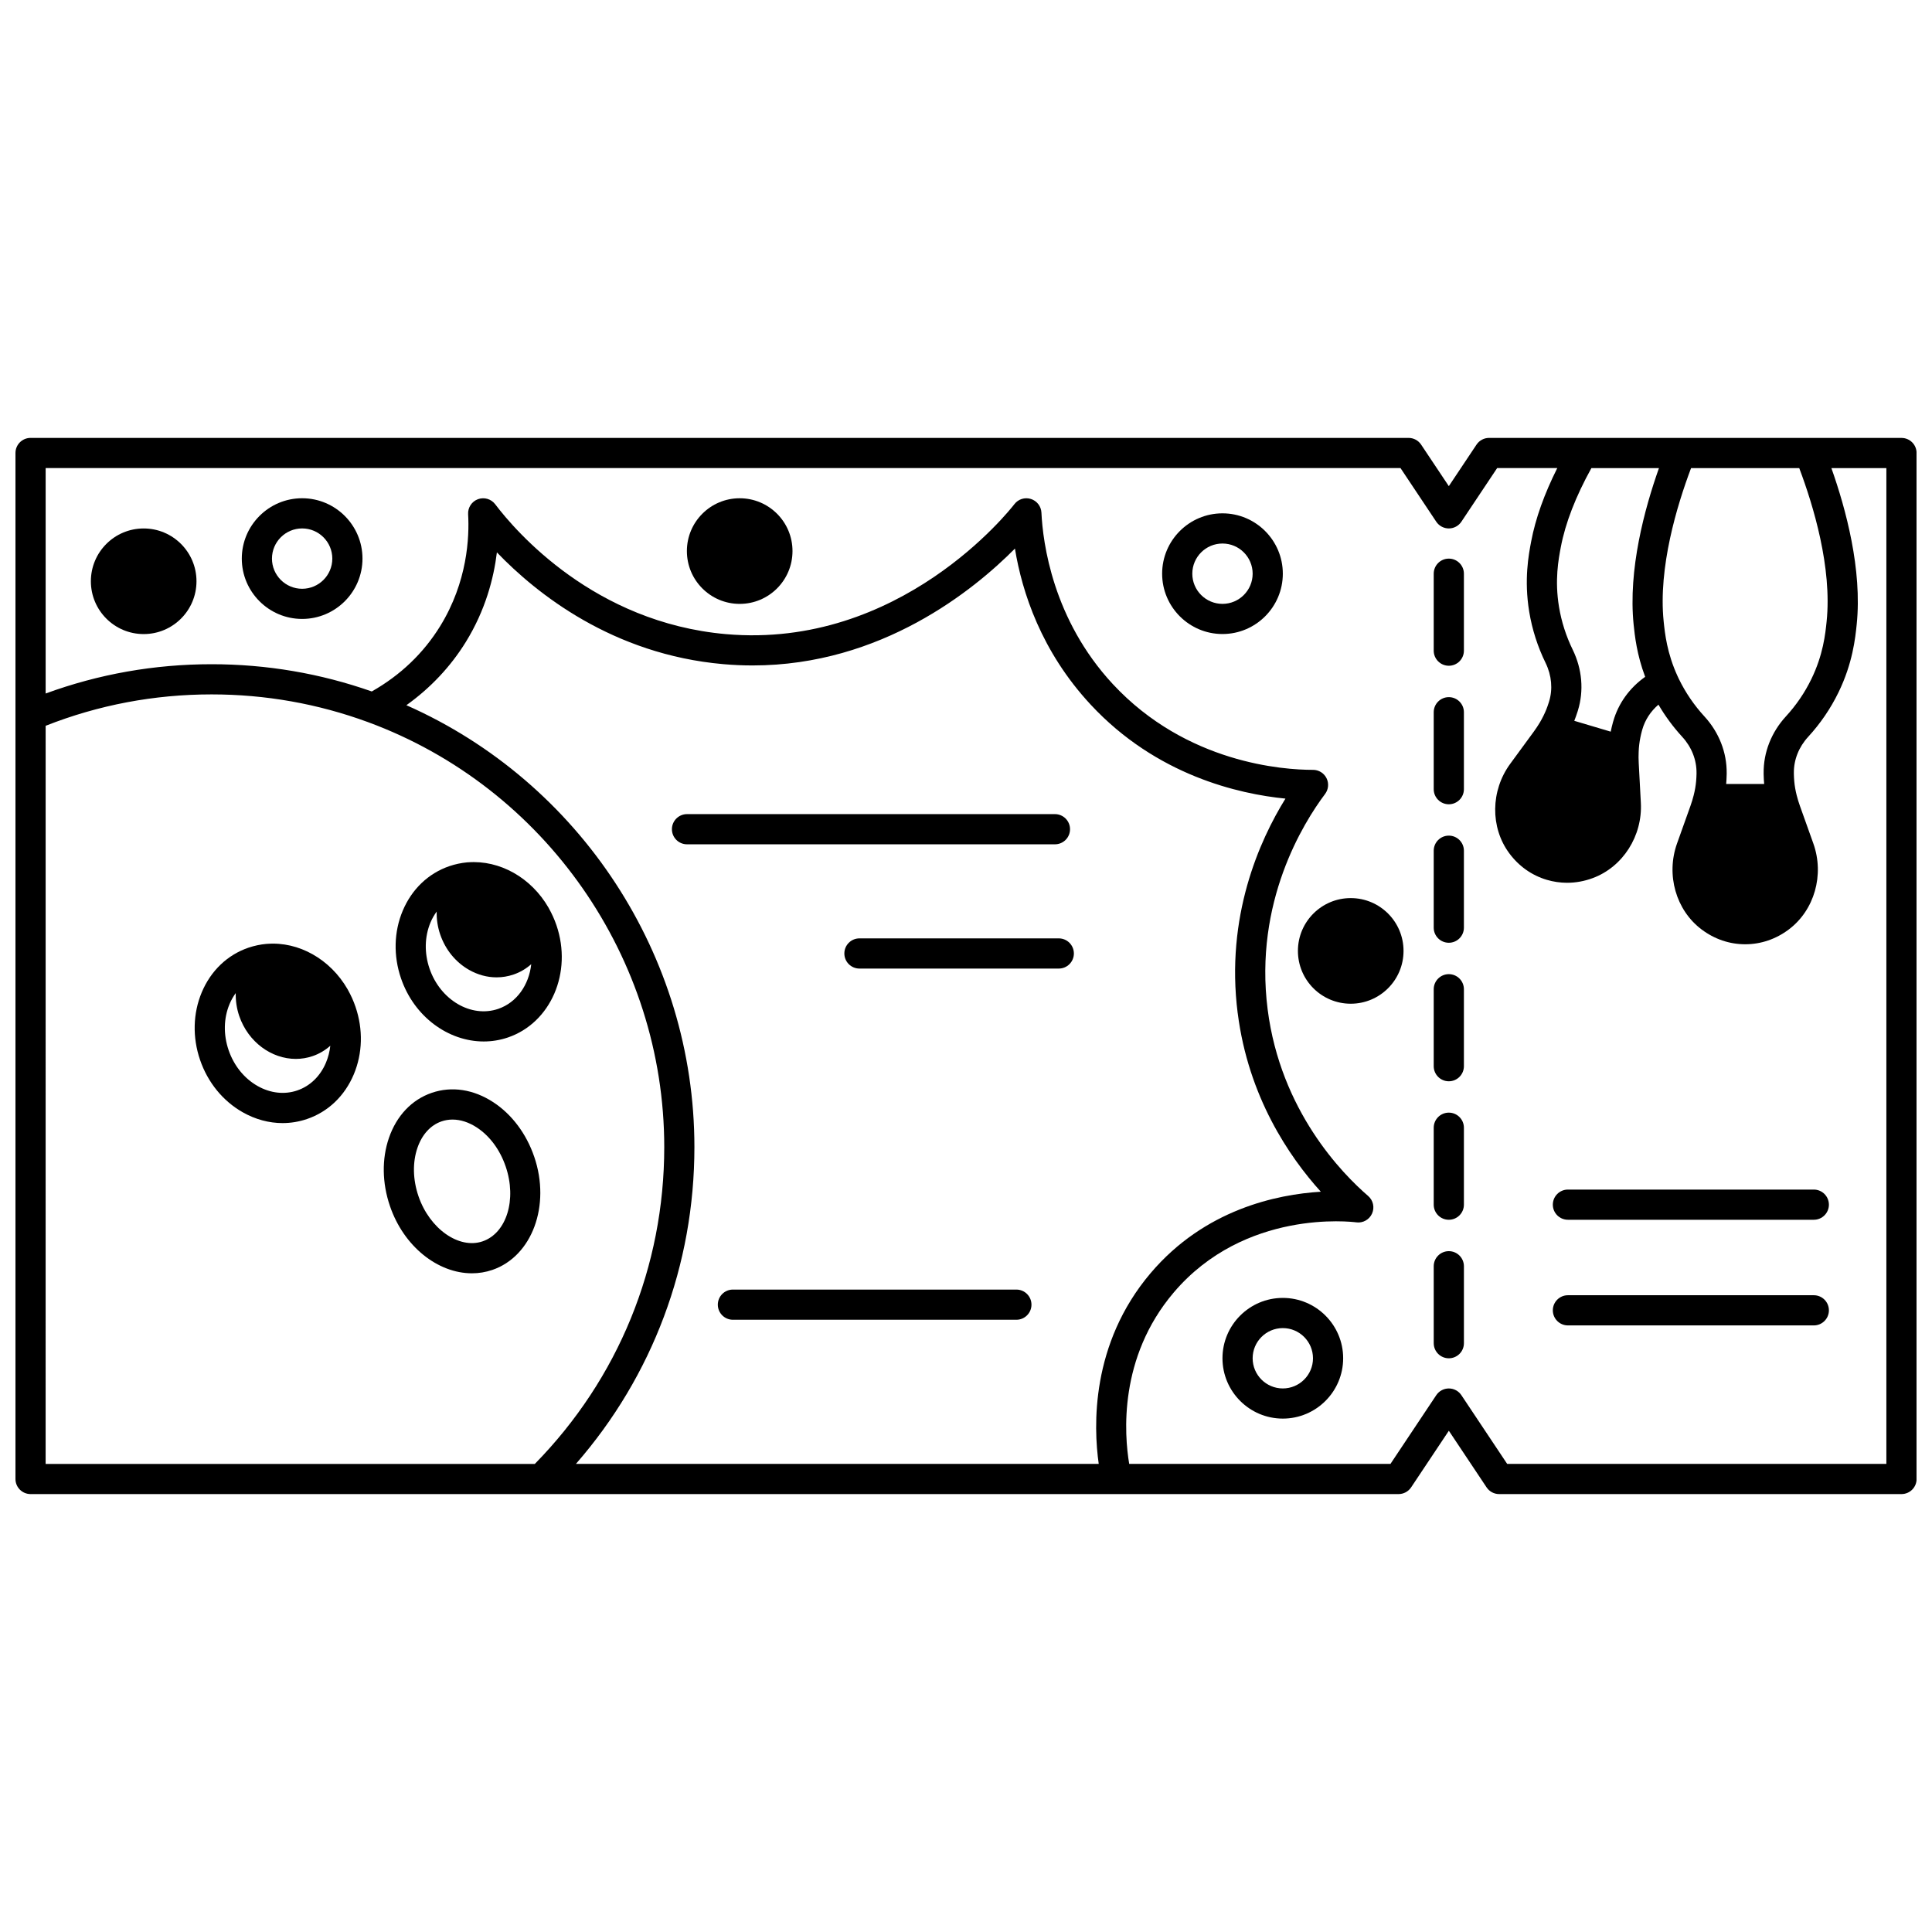 <?xml version="1.0" encoding="UTF-8"?>
<!-- Uploaded to: SVG Repo, www.svgrepo.com, Generator: SVG Repo Mixer Tools -->
<svg width="800px" height="800px" version="1.1" viewBox="144 144 512 512" xmlns="http://www.w3.org/2000/svg">
 <defs>
  <clipPath id="a">
   <path d="m148.09 260h503.81v280h-503.81z"/>
  </clipPath>
 </defs>
 <path d="m427.57 363.75c0-2.207-1.789-4-4-4h-97.504c-2.207 0-4 1.789-4 4 0 2.207 1.789 4 4 4h97.504c2.211 0 4-1.789 4-4z"/>
 <path d="m424.59 392.68h-52.828c-2.207 0-4 1.789-4 4 0 2.207 1.789 4 4 4h52.828c2.207 0 4-1.789 4-4-0.004-2.207-1.793-4-4-4z"/>
 <path d="m413.35 485.75h-75.121c-2.207 0-4 1.789-4 4 0 2.207 1.789 4 4 4h75.121c2.207 0 4-1.789 4-4 0-2.207-1.789-4-4-4z"/>
 <g clip-path="url(#a)">
  <path d="m647.91 260.05h-109.29c-1.336 0-2.586 0.668-3.328 1.781l-7.34 11.004-7.34-11.004c-0.738-1.113-1.988-1.781-3.324-1.781h-365.19c-2.211 0-4 1.789-4 4v69.59 0.016 202.29c0 2.207 1.789 4 4 4h287.88 0.012 0.016 74.629c1.336 0 2.586-0.668 3.328-1.781l9.996-15 10 15c0.742 1.113 1.988 1.781 3.328 1.781h106.63c2.207 0 4-1.789 4-4l-0.004-271.89c0-2.211-1.789-4-3.996-4zm-19.836 48.641c-0.34 3.305-0.906 8.828-4.062 15.305-1.742 3.578-4.008 6.898-6.727 9.859-3.867 4.203-5.961 9.559-5.902 15.031v0.262c0.012 0.98 0.078 1.879 0.137 2.566 0 0.016 0.004 0.035 0.008 0.051h-10.082c0.004-0.023 0.008-0.051 0.012-0.074 0.059-0.727 0.121-1.594 0.133-2.594v-0.164c0.059-5.519-2.039-10.871-5.902-15.074-2.719-2.961-4.984-6.281-6.754-9.898-0.113-0.223-0.215-0.449-0.336-0.719-2.836-6.144-3.383-11.406-3.711-14.582-1.461-14.262 3.527-30.707 7.266-40.613h28.664c3.738 9.91 8.727 26.355 7.258 40.645zm-56.547 26.457c-0.023 0.07-0.047 0.145-0.066 0.219-0.25 0.902-0.445 1.727-0.594 2.481-0.004 0.016-0.004 0.035-0.008 0.051l-9.664-2.875c0.004-0.012 0.012-0.02 0.016-0.031 0.281-0.699 0.562-1.492 0.859-2.41 0.027-0.09 0.059-0.191 0.09-0.293 1.613-5.238 1.133-10.945-1.363-16.086-1.766-3.613-2.992-7.438-3.644-11.367-1.176-7.129-0.137-12.594 0.48-15.859 1.207-6.367 3.941-13.402 8.102-20.926h17.906c-3.824 10.781-8.195 26.918-6.711 41.469 0.301 2.894 0.824 7.914 3.055 13.848-4.129 2.918-7.109 7.035-8.457 11.781zm-415.43 1.195c13.996-5.519 28.777-8.32 43.984-8.32 14.242 0 28.188 2.473 41.453 7.352 46.953 17.297 78.5 62.551 78.5 112.61 0 31.668-12.176 61.418-34.301 83.969h-129.64zm315.91 76.156c2.82 22.156 13.602 38.008 22.023 47.32-11.672 0.711-30.773 4.688-45.094 21.559-15.941 18.777-15.16 40.719-13.762 50.57h-138.55c20.316-23.277 31.402-52.754 31.402-83.969 0-50.711-30.371-96.777-76.332-117.09 6.356-4.535 11.727-10.23 15.758-16.766 5.188-8.41 7.394-16.863 8.23-23.738 10.492 10.926 30.656 27.039 59.988 29.621 2.644 0.234 5.234 0.344 7.773 0.344 34.164-0.004 58.676-20.02 69.523-30.969 1.887 11.512 6.961 27.242 20.086 41.363 17.438 18.758 39.277 23.68 51.605 24.895-6.883 11.102-15.922 31.223-12.656 56.855zm171.9 119.45h-100.49l-12.137-18.211c-0.742-1.113-1.988-1.781-3.328-1.781-1.336 0-2.586 0.668-3.328 1.781l-12.137 18.211h-69.238c-1.305-7.805-2.863-28.145 11.777-45.395 18.852-22.203 47.215-18.773 48.414-18.617 1.758 0.234 3.445-0.719 4.168-2.332 0.723-1.613 0.301-3.508-1.039-4.664-6.867-5.914-23.207-22.574-26.633-49.457-3.617-28.418 9.441-49.379 15.223-57.07 0.91-1.211 1.059-2.836 0.379-4.191-0.676-1.352-2.059-2.203-3.57-2.203-0.039 0.004-0.07 0-0.109 0-7.606 0-33.379-1.676-52.941-22.715-15.949-17.156-18.551-37.5-18.93-45.449-0.078-1.676-1.195-3.121-2.797-3.625-1.594-0.504-3.344 0.043-4.367 1.375-1.215 1.574-30.258 38.5-76.453 34.445-34.863-3.07-55.609-27.121-61.141-34.418-1.062-1.402-2.918-1.945-4.566-1.34-1.652 0.609-2.711 2.227-2.609 3.981 0.348 6.031-0.156 17.902-7.406 29.66-4.449 7.211-10.555 13.016-18.125 17.312-13.617-4.785-27.887-7.219-42.445-7.219-15.16 0-29.926 2.613-43.984 7.762v-59.742h359.05l9.477 14.215c0.742 1.113 1.992 1.781 3.328 1.781 1.336 0 2.586-0.668 3.328-1.781l9.48-14.215h15.934c-3.438 6.852-5.769 13.371-6.918 19.438-0.672 3.539-1.922 10.121-0.516 18.652 0.777 4.699 2.242 9.266 4.348 13.566 1.609 3.312 1.93 6.957 0.898 10.262-0.012 0.039-0.039 0.129-0.051 0.168-0.234 0.738-0.453 1.344-0.66 1.867-0.473 1.168-1.047 2.332-1.715 3.461-0.488 0.82-1.039 1.648-1.637 2.469l-6.215 8.484c-5.215 7.113-5.324 16.855-0.273 23.688 2.531 3.434 5.973 5.875 9.957 7.059 1.766 0.523 3.57 0.785 5.387 0.785 2.281 0 4.57-0.414 6.789-1.238 7.988-2.957 13.234-11.176 12.754-19.988l-0.562-10.508c-0.055-1.02-0.062-2.012-0.016-2.977 0.051-1.309 0.203-2.582 0.457-3.82 0.109-0.57 0.258-1.176 0.441-1.852 0.02-0.066 0.047-0.145 0.07-0.242 0.723-2.539 2.211-4.809 4.277-6.582 1.785 3.047 3.891 5.906 6.297 8.527 2.484 2.699 3.832 6.102 3.793 9.617v0.16c-0.008 0.707-0.059 1.406-0.105 1.969-0.105 1.223-0.328 2.488-0.656 3.777-0.23 0.918-0.52 1.871-0.867 2.836l-3.539 9.91c-2.965 8.312-0.285 17.68 6.508 22.781 3.406 2.566 7.398 3.926 11.555 3.926 4.152 0 8.148-1.355 11.547-3.918 6.801-5.102 9.48-14.473 6.516-22.785l-3.539-9.91c-0.344-0.961-0.637-1.914-0.871-2.848-0.324-1.27-0.543-2.535-0.648-3.742-0.047-0.574-0.098-1.262-0.105-1.938v-0.254c-0.039-3.477 1.309-6.875 3.793-9.578 3.246-3.535 5.945-7.496 8.027-11.77 3.777-7.75 4.461-14.414 4.832-18.023 1.492-14.508-2.879-30.641-6.707-41.422l14.57-0.004z"/>
 </g>
 <path d="m527.95 292.04c-2.207 0-4 1.789-4 4v20.391c0 2.207 1.789 4 4 4 2.207 0 4-1.789 4-4v-20.391c0-2.211-1.789-4-4-4z"/>
 <path d="m527.95 328.75c-2.207 0-4 1.789-4 4v20.391c0 2.207 1.789 4 4 4 2.207 0 4-1.789 4-4v-20.391c0-2.211-1.789-4-4-4z"/>
 <path d="m527.95 365.45c-2.207 0-4 1.789-4 4v20.391c0 2.207 1.789 4 4 4 2.207 0 4-1.789 4-4v-20.391c0-2.207-1.789-4-4-4z"/>
 <path d="m527.95 402.16c-2.207 0-4 1.789-4 4v20.391c0 2.207 1.789 4 4 4 2.207 0 4-1.789 4-4v-20.391c0-2.207-1.789-4-4-4z"/>
 <path d="m527.95 438.86c-2.207 0-4 1.789-4 4v20.391c0 2.207 1.789 4 4 4 2.207 0 4-1.789 4-4v-20.391c0-2.211-1.789-4-4-4z"/>
 <path d="m527.95 475.57c-2.207 0-4 1.789-4 4l0.004 20.391c0 2.207 1.789 4 4 4 2.207 0 4-1.789 4-4v-20.391c-0.004-2.211-1.793-4-4.004-4z"/>
 <path d="m236.23 406.38-0.105-0.199c-4.59-7.992-12.957-12.707-21.352-12.047-0.02 0-0.039 0.004-0.062 0.004-0.051 0.004-0.098 0.004-0.145 0.008-1.562 0.137-3.141 0.473-4.711 0.996-5.586 1.906-9.988 6.113-12.391 11.84-2.332 5.562-2.492 11.918-0.449 17.898 2.043 5.981 6.062 10.91 11.309 13.883 3.359 1.902 6.969 2.867 10.559 2.867 2.188 0 4.375-0.359 6.488-1.082 5.586-1.906 9.988-6.113 12.391-11.84 2.332-5.562 2.492-11.918 0.453-17.887-0.52-1.531-1.188-3.023-1.984-4.441zm-13.445 26.598c-3.394 1.16-7.129 0.742-10.52-1.176-3.543-2.008-6.273-5.387-7.684-9.512s-1.316-8.465 0.258-12.219c0.441-1.055 1-2.016 1.633-2.891-0.047 2.012 0.246 4.074 0.93 6.074 2.371 6.922 8.566 11.367 14.992 11.367 1.488 0 2.992-0.238 4.461-0.742 1.758-0.602 3.328-1.547 4.68-2.742-0.172 1.547-0.551 3.051-1.148 4.473-1.508 3.594-4.207 6.207-7.602 7.367z"/>
 <path d="m272.19 420c2.148 0 4.312-0.344 6.434-1.066 11.355-3.887 17.117-17.227 12.844-29.738-0.535-1.559-1.215-3.062-2.008-4.473-0.008-0.016-0.016-0.035-0.027-0.051-0.02-0.035-0.035-0.074-0.055-0.109-0.004-0.004-0.004-0.004-0.004-0.008-4.586-7.973-12.934-12.664-21.34-12.035-0.027 0-0.055 0.004-0.082 0.004-0.055 0.004-0.109 0.004-0.164 0.008-1.598 0.152-3.168 0.488-4.672 0.996-5.586 1.906-9.988 6.109-12.395 11.836-2.336 5.562-2.496 11.922-0.453 17.898 3.473 10.188 12.539 16.738 21.922 16.738zm-14.102-31.539c0.445-1.055 1-2.016 1.637-2.891-0.047 2.012 0.246 4.066 0.93 6.066 1.383 4.047 4.106 7.387 7.68 9.406 2.309 1.305 4.793 1.969 7.266 1.965 1.52 0 3.031-0.246 4.504-0.75 1.758-0.598 3.328-1.543 4.68-2.734-0.602 5.469-3.812 10.148-8.75 11.84-7.184 2.457-15.355-2.34-18.207-10.684-1.406-4.121-1.312-8.461 0.262-12.219z"/>
 <path d="m285.57 450.54c-2.082-6.098-5.93-11.227-10.836-14.438-5.223-3.418-11.012-4.305-16.301-2.496-5.289 1.805-9.324 6.047-11.359 11.945-1.914 5.547-1.824 11.957 0.262 18.055 3.672 10.766 12.715 17.832 21.727 17.832 1.82 0 3.641-0.289 5.414-0.895 10.543-3.617 15.52-17.074 11.094-30.004zm-13.68 22.43c-6.269 2.141-14.043-3.336-16.984-11.953-1.512-4.422-1.605-8.984-0.27-12.855 1.215-3.516 3.481-5.996 6.387-6.988 0.934-0.32 1.902-0.477 2.898-0.477 2.109 0 4.32 0.707 6.438 2.094 3.426 2.242 6.141 5.91 7.648 10.332 0 0 0 0.004 0.004 0.004 2.992 8.762 0.246 17.664-6.121 19.844z"/>
 <path d="m624.68 459.25h-65.164c-2.207 0-4 1.789-4 4 0 2.207 1.789 4 4 4h65.164c2.207 0 4-1.789 4-4-0.004-2.207-1.793-4-4-4z"/>
 <path d="m624.68 487.25h-65.164c-2.207 0-4 1.789-4 4 0 2.207 1.789 4 4 4h65.164c2.207 0 4-1.789 4-4-0.004-2.211-1.793-4-4-4z"/>
 <path d="m467.97 280.04c-8.82 0-15.992 7.176-15.992 15.992 0 8.82 7.176 15.992 15.992 15.992 8.82 0 15.992-7.176 15.992-15.992s-7.172-15.992-15.992-15.992zm0 23.992c-4.41 0-7.996-3.586-7.996-7.996 0-4.41 3.586-7.996 7.996-7.996s7.996 3.586 7.996 7.996c0 4.406-3.586 7.996-7.996 7.996z"/>
 <path d="m224.07 276.04c-8.82 0-15.992 7.176-15.992 15.992 0 8.82 7.176 15.992 15.992 15.992 8.82 0 15.992-7.176 15.992-15.992s-7.176-15.992-15.992-15.992zm0 23.992c-4.41 0-7.996-3.586-7.996-7.996 0-4.41 3.586-7.996 7.996-7.996s7.996 3.586 7.996 7.996c0 4.41-3.59 7.996-7.996 7.996z"/>
 <path d="m354.02 290.04c0 7.731-6.266 13.996-13.996 13.996-7.727 0-13.992-6.266-13.992-13.996 0-7.731 6.266-13.996 13.992-13.996 7.731 0 13.996 6.266 13.996 13.996"/>
 <path d="m196.07 298.04c0 7.731-6.266 13.996-13.992 13.996-7.731 0-13.996-6.266-13.996-13.996 0-7.727 6.266-13.992 13.996-13.992 7.727 0 13.992 6.266 13.992 13.992"/>
 <path d="m515.95 396c0 7.731-6.266 13.996-13.992 13.996-7.731 0-13.996-6.266-13.996-13.996s6.266-13.996 13.996-13.996c7.727 0 13.992 6.266 13.992 13.996"/>
 <path d="m483.96 487.96c-8.82 0-15.992 7.176-15.992 15.992 0 8.82 7.176 15.992 15.992 15.992 8.82 0 15.992-7.176 15.992-15.992 0.004-8.816-7.172-15.992-15.992-15.992zm0 23.992c-4.41 0-7.996-3.586-7.996-7.996 0-4.41 3.586-7.996 7.996-7.996s7.996 3.586 7.996 7.996c0.004 4.406-3.586 7.996-7.996 7.996z"/>
</svg>